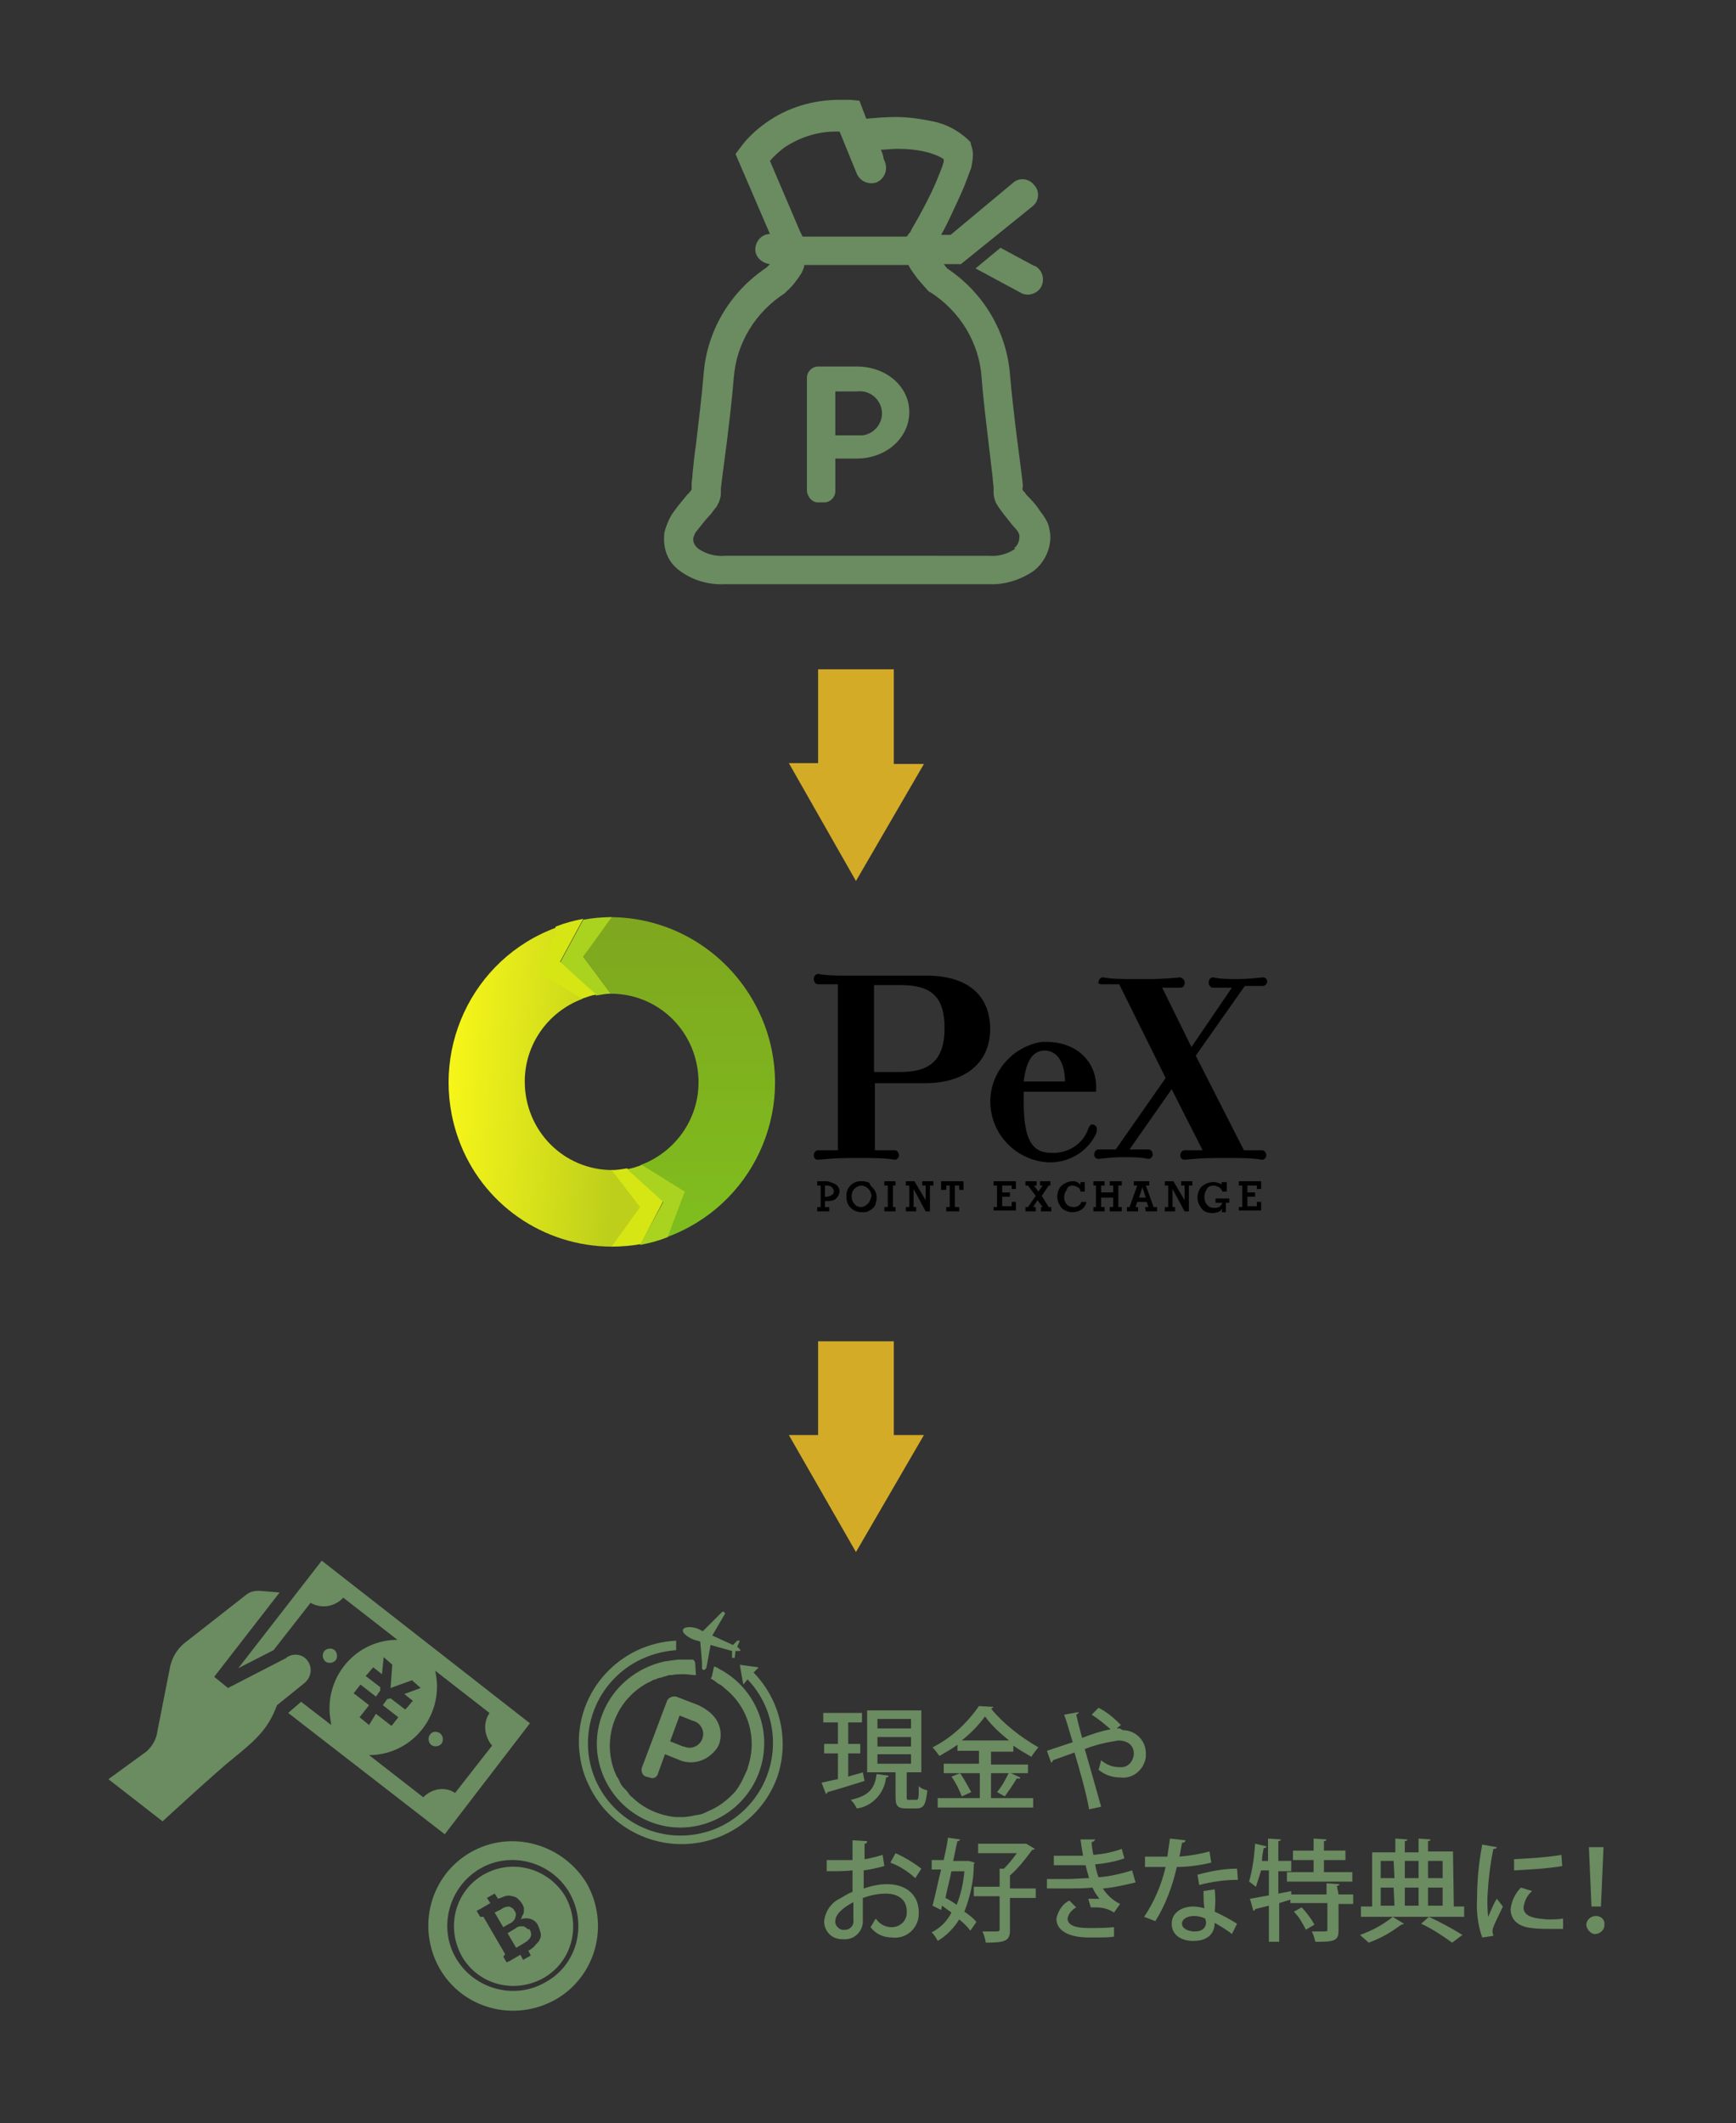 <?xml version="1.0" encoding="utf-8"?>
<!-- Generator: Adobe Illustrator 23.0.0, SVG Export Plug-In . SVG Version: 6.00 Build 0)  -->
<svg version="1.1" id="レイヤー_1" xmlns="http://www.w3.org/2000/svg" xmlns:xlink="http://www.w3.org/1999/xlink" x="0px"
	 y="0px" viewBox="0 0 201.8 246.8" style="enable-background:new 0 0 201.8 246.8;" xml:space="preserve">
<rect x="0" y="0" width="201.8" height="246.8" fill="#333333" stroke="none"/>
<style type="text/css">
	.st0{fill:none;}
	.st1{fill:#6B8B61;}
	.st2{fill:url(#SVGID_1_);}
	.st3{fill:#AAD320;}
	.st4{fill:#D5E614;}
	.st5{fill:url(#SVGID_2_);}
	.st6{fill:url(#SVGID_3_);}
	.st7{fill:#D4AB27;}
</style>
<title>アセット 1</title>
<g>
	<path class="st0" d="M100.3,50.6c1.4-0.2,2.4-1.5,2.2-2.9c-0.2-1.4-1.5-2.4-2.9-2.2h-2.5v5h2.5C99.9,50.6,100.1,50.6,100.3,50.6z"
		/>
	<rect x="102" y="201.8" class="st0" width="3.9" height="1.1"/>
	<rect x="102" y="203.9" class="st0" width="3.9" height="1.1"/>
	<rect x="102" y="199.8" class="st0" width="3.9" height="1.1"/>
	<path class="st0" d="M97.1,223.3c-0.1,0.6,0.4,1.1,0.9,1.2c0.6,0.1,1.1-0.4,1.2-0.9c0-0.1,0-0.2,0-0.2c0-0.3,0-1.3,0-2.1
		C98.8,221.3,97.1,222.2,97.1,223.3z"/>
	<path class="st0" d="M93.3,27.4h12.1c0.1-0.1,0.2-0.3,0.3-0.4l0.1-0.1l0.2-0.4l0.8-1.4c0.6-1.1,1.4-2.6,2-4
		c0.4-0.8,0.7-1.6,0.9-2.4v-0.3c-0.6-0.3-1.2-0.6-1.9-0.8c-1.1-0.3-2.3-0.4-3.5-0.4c-0.7,0-1.3,0.1-1.9,0.1l0.2,0.5
		c0.1,0.2,0.1,0.4,0.1,0.5l0.2,0.5c0.3,0.9-0.1,1.9-1,2.2c-0.9,0.4-1.9-0.1-2.3-0.9c0,0,0,0,0,0l-2-4.8c-2.3,0-4.5,0.7-6.4,1.9
		c-0.6,0.4-1.1,0.9-1.6,1.4l3.5,8.2C93.1,27,93.2,27.2,93.3,27.4z"/>
	<path class="st0" d="M109.9,220.6c0.4,0.3,0.9,0.5,1.3,0.8c0.5-1.3,0.8-2.6,0.9-4h-1.4C110.4,218.5,110.2,219.6,109.9,220.6z"/>
	<path class="st0" d="M114.5,199.4c-0.8,1.1-1.7,2-2.7,2.8h5.6C116.3,201.4,115.3,200.5,114.5,199.4z"/>
	<path class="st0" d="M104.7,114.5h-3.1v10.1h3.1c3.4,0,5.1-1.3,5.1-5S108.2,114.5,104.7,114.5z"/>
	<path class="st0" d="M79.4,203c0.8,0.4,1.7,0.1,2.2-0.7c0.4-0.8,0.1-1.7-0.7-2.2c-0.1-0.1-0.2-0.1-0.4-0.1l-1.5-0.6l-1.1,2.9
		L79.4,203z"/>
	<path class="st0" d="M96.7,138.9c0.3-0.3,0.3-0.7,0-0.9c-0.2-0.1-0.4-0.2-0.6-0.2h-0.2v1.3h0.2C96.3,139.1,96.6,139,96.7,138.9z"/>
	<path class="st0" d="M60.7,223.2c0.2-0.2,0.1-0.2,0.2-0.4c0.1-0.2,0.1-0.3,0.2-0.5c0-0.2,0-0.3,0-0.5c0-0.1-0.1-0.3-0.2-0.4
		c-0.1-0.2-0.3-0.4-0.5-0.6c-0.2-0.2-0.4-0.2-0.7-0.3c-0.3-0.1-0.6-0.1-0.8,0c-0.3,0.1-0.5,0.2-0.8,0.3l-0.4-0.6l-0.9,0.5l0.4,0.6
		l-1.2,0.7l-0.4,0.2l0.3,0.5c0.1,0.2,0.1,0.2,0.3,0.2l0,0h0.1c0.1,0,0,0,0.1,0l2.5,4.3c-0.1,0.1,0,0,0,0.1l-0.1,0.1l0,0
		c-0.1,0.1,0,0.2,0,0.3l0.3,0.5l0.4-0.2l1.2-0.7l0.3,0.6l0.9-0.5l-0.3-0.6h0.1c0.3-0.2,0.6-0.4,0.8-0.7c0.2-0.2,0.4-0.5,0.5-0.7
		c0.1-0.2,0.1-0.5,0.1-0.8c0-0.3-0.1-0.5-0.3-0.8C62.3,223.1,61.4,222.8,60.7,223.2z M58.5,224l-1-1.7l0.8-0.4
		c0.3-0.2,0.6-0.3,0.9-0.3c0.3,0.1,0.5,0.2,0.6,0.5c0.2,0.2,0.2,0.5,0.1,0.8c-0.2,0.3-0.4,0.5-0.7,0.7L58.5,224z M61.6,225.2
		c0,0.1-0.1,0.3-0.2,0.4c-0.1,0.1-0.3,0.3-0.5,0.4l-1,0.6l-1-1.7l1-0.6c0.2-0.1,0.3-0.2,0.5-0.2c0.1,0,0.3,0,0.4,0
		c0.1,0,0.2,0.1,0.3,0.2c0.1,0.1,0.2,0.2,0.3,0.3c0.1,0.1,0.1,0.2,0.2,0.4C61.6,225,61.6,225.1,61.6,225.2L61.6,225.2z"/>
	<path class="st0" d="M57.2,202.8c-1-1-1.1-2.6-0.3-3.8l-6.3-4.9c1,4.3-1.6,8.6-5.8,9.6c-0.6,0.1-1.2,0.2-1.8,0.2l6.3,4.9
		c1-1,2.5-1.3,3.8-0.6L57.2,202.8z M51.3,202.6c-0.4,0.3-0.9,0.2-1.2-0.1c-0.2-0.3-0.2-0.6-0.1-0.9c0.3-0.4,0.8-0.4,1.2-0.1
		C51.6,201.7,51.6,202.2,51.3,202.6C51.3,202.6,51.3,202.6,51.3,202.6z"/>
	<path class="st0" d="M119,125.7h4.8c0-1.5-0.5-3.6-2.2-3.6C120.2,122.2,119.3,123.2,119,125.7z"/>
	<path class="st0" d="M55.8,217.3c-3.7,2.1-4.9,6.8-2.8,10.4c2.1,3.7,6.8,4.9,10.4,2.8c3.7-2.1,4.9-6.8,2.8-10.4c0,0,0,0,0,0
		C64.1,216.5,59.5,215.2,55.8,217.3z M63.1,229.9c-3.3,1.9-7.5,0.8-9.5-2.5c-1.9-3.3-0.8-7.5,2.5-9.5c3.3-1.9,7.5-0.8,9.5,2.5
		c0,0,0,0,0,0C67.5,223.7,66.4,228,63.1,229.9L63.1,229.9z"/>
	<path class="st0" d="M81.2,63.7c0.9,0.6,2,0.9,3,0.8h30.6c1.1,0.1,2.1-0.2,3-0.8l-0.1-0.1c0.4-0.3,0.6-0.8,0.6-1.3v-0.2
		c-0.1-0.2-0.3-0.5-0.4-0.7c-0.4-0.5-0.9-1.1-1.4-1.7c-0.4-0.4-0.7-0.8-0.9-1.3c-0.2-0.4-0.3-0.8-0.3-1.3c0-0.2,0-0.3,0-0.5
		c-0.1-0.4-0.1-0.7-0.1-1.1l-0.4-3.4c-0.3-2.6-0.7-5.7-0.9-8.4c-0.3-4-2.5-7.6-5.9-9.8l-0.2-0.1l-0.2-0.3c-0.6-0.7-1.1-1.3-1.5-1.8
		c-0.3-0.3-0.5-0.7-0.7-1.1H93.4c-0.1,0.3-0.2,0.6-0.3,0.9c-0.4,0.9-1.1,1.6-1.8,2.3L91.2,34l-0.1,0.1c-3.4,2.1-5.6,5.8-5.9,9.8
		c-0.2,2.4-0.5,5-0.8,7.4s-0.6,4.5-0.7,5.5v0.5c0,0.3-0.1,0.7-0.2,1c-0.1,0.2-0.2,0.4-0.3,0.6c-0.2,0.4-0.5,0.7-0.8,1
		c-0.5,0.6-1,1.2-1.5,1.8c-0.2,0.2-0.3,0.5-0.4,0.7C80.6,62.9,80.8,63.4,81.2,63.7z M93.8,43.9c0-0.7,0.6-1.3,1.3-1.3h4.5
		c3.4,0,6.1,2.3,6.1,5.3s-2.8,5.4-6.1,5.4H97v3.8c0,0.7-0.6,1.3-1.3,1.3h-0.7c-0.7,0-1.3-0.6-1.3-1.3V43.9z"/>
	<path class="st0" d="M100.1,137.8c-0.3,0-0.6,0.1-0.8,0.4c-0.2,0.2-0.3,0.5-0.3,0.8c0,0.3,0.1,0.6,0.3,0.9c0.2,0.2,0.5,0.4,0.8,0.4
		c0.3,0,0.6-0.1,0.8-0.4c0.2-0.2,0.3-0.5,0.3-0.9c0.1-0.6-0.4-1.2-1-1.3C100.2,137.8,100.2,137.8,100.1,137.8L100.1,137.8z"/>
	<rect x="163.2" y="219.5" class="st0" width="1.6" height="2.1"/>
	<polygon class="st0" points="45.8,200.6 45.9,200.5 46.6,199.6 46.6,199.6 44.7,198.2 45.2,197.5 45.6,197.4 47.3,198.7 
		47.5,198.5 47.9,197.9 48.1,197.7 47.1,196.9 48.9,196.2 48.8,196.1 48,195.5 47.8,195.4 45.3,196.2 45.5,193.6 45.4,193.5 
		44.6,192.8 44.4,192.7 44.3,194.7 43.2,193.9 43.1,194.1 42.6,194.7 42.5,194.9 44.1,196.2 44.1,196.6 43.6,197.3 41.7,195.9 
		41.7,195.9 41.1,196.7 41,196.9 42.8,198.3 41.7,199.7 42.9,200.5 42.9,200.5 43.9,199.2 	"/>
	<rect x="160.5" y="219.5" class="st0" width="1.5" height="2.1"/>
	<rect x="160.5" y="216.4" class="st0" width="1.5" height="2"/>
	<rect x="166" y="216.4" class="st0" width="1.7" height="2"/>
	<rect x="163.2" y="216.4" class="st0" width="1.6" height="2"/>
	<rect x="166" y="219.5" class="st0" width="1.7" height="2.1"/>
	<polygon class="st0" points="132.4,139.2 133.2,139.2 132.8,138 	"/>
	<path class="st0" d="M137.4,223.6c0,0.6,0.6,0.9,1.5,0.9c0.9,0,1.3-0.3,1.3-1.1v-0.5c-0.4-0.2-0.8-0.2-1.3-0.3
		C138.2,222.6,137.4,222.9,137.4,223.6z"/>
	<path class="st1" d="M77.5,197.8l-2.9,7.7c-0.1,0.4,0.1,0.9,0.5,1l0.4,0.1c0.4,0.2,0.9,0,1-0.5c0,0,0,0,0,0l0.8-2.2l1.5,0.6
		c1.5,0.7,3.2,0.3,4.3-1c0.2-0.2,0.4-0.5,0.5-0.8c0.4-1.2,0.1-2.5-0.8-3.4c-0.5-0.5-1-0.8-1.6-1.1l-2.6-1
		C78.1,197.1,77.6,197.4,77.5,197.8C77.5,197.8,77.5,197.8,77.5,197.8z M80.5,200c0.9,0.2,1.4,1.1,1.2,1.9c-0.2,0.9-1.1,1.4-1.9,1.2
		c-0.1,0-0.2-0.1-0.4-0.1l-1.5-0.6l1.1-3L80.5,200z"/>
	<path class="st1" d="M79.1,66.4c1.5,1.1,3.4,1.6,5.2,1.5h30.6c1.9,0.1,3.7-0.5,5.2-1.5c1.2-0.9,2-2.4,2-4c0-0.4-0.1-0.8-0.2-1.3
		c-0.2-0.6-0.6-1.2-1-1.7c-0.5-0.8-1.1-1.4-1.6-1.9c-0.1-0.2-0.3-0.4-0.4-0.5c-0.1-0.2,0-0.3,0-0.6c-0.1-1.1-0.4-3.2-0.7-5.6
		s-0.6-5-0.8-7.3c-0.4-5-3.1-9.5-7.3-12.3l-0.4-0.5h2L120,24c0.8-0.6,0.9-1.8,0.2-2.5c-0.6-0.8-1.8-0.9-2.5-0.2l0,0l-7.2,6h-1.1
		c0.4-0.7,0.9-1.7,1.4-2.8c0.5-1.1,1.1-2.3,1.5-3.4c0.2-0.5,0.4-1.1,0.6-1.6c0.1-0.5,0.2-1,0.2-1.6c0-0.3-0.1-0.7-0.2-1l-0.1-0.4
		l-0.3-0.3c-1.1-1-2.5-1.8-4.1-2.1c-1.4-0.3-2.9-0.5-4.3-0.5c-1.1,0-2.3,0.1-3.4,0.2l-0.8-2.1l-1.1-0.1h-1.2c-3.1,0-6.1,0.9-8.6,2.7
		c-1.1,0.8-2.1,1.7-2.9,2.8l-0.6,0.8l4,9.3c-1,0-1.7,0.9-1.7,1.8c0,0,0,0,0,0l0,0c0,0.9,0.8,1.6,1.7,1.7c-0.1,0.1-0.3,0.3-0.4,0.4
		c-4.2,2.8-6.9,7.3-7.3,12.3c-0.2,2.5-0.6,5.7-0.9,8.3c-0.2,1.3-0.3,2.5-0.4,3.4c0,0.4-0.1,0.8-0.1,1.2c0,0.2,0,0.4,0,0.6
		c-0.2,0.3-0.4,0.5-0.6,0.7c-0.4,0.5-1,1.2-1.5,1.9c-0.3,0.4-0.5,0.8-0.7,1.3c-0.2,0.5-0.4,1-0.4,1.5C77.1,64.1,77.8,65.5,79.1,66.4
		z M91.1,17.2c1.9-1.3,4.2-2,6.5-1.9l2,4.9c0.4,0.9,1.4,1.3,2.3,1c0.9-0.4,1.3-1.4,1-2.3l-0.2-0.5c0-0.2-0.1-0.4-0.1-0.5l-0.2-0.5
		c0.6,0,1.3-0.1,1.9-0.1c1.2,0,2.3,0.1,3.5,0.4c0.7,0.2,1.3,0.4,1.9,0.8v0.3c-0.2,0.8-0.6,1.6-0.9,2.4c-0.6,1.4-1.4,2.9-2,4
		l-0.8,1.4l-0.2,0.4l-0.1,0.1c-0.1,0.1-0.2,0.3-0.3,0.4H93.3c-0.1-0.2-0.2-0.4-0.3-0.6l-3.5-8.2C90,18.1,90.6,17.6,91.1,17.2
		L91.1,17.2z M81,61.7c0.5-0.6,1-1.3,1.5-1.8c0.3-0.3,0.5-0.7,0.8-1c0.1-0.2,0.2-0.4,0.3-0.6c0.1-0.3,0.2-0.6,0.2-1v-0.5
		c0.1-1,0.4-3.1,0.7-5.5c0.3-2.4,0.6-5,0.8-7.4c0.3-4,2.5-7.6,5.9-9.8l0.1-0.1l0.1-0.1c0.7-0.6,1.3-1.4,1.8-2.2
		c0.1-0.3,0.3-0.6,0.3-0.9h12.1c0.2,0.4,0.4,0.7,0.7,1.1c0.4,0.6,0.9,1.1,1.5,1.8l0.2,0.2l0.2,0.1c3.4,2.2,5.6,5.8,5.9,9.8
		c0.2,2.7,0.6,5.8,0.9,8.4l0.4,3.4c0,0.4,0.1,0.8,0.1,1.1c0,0.2,0,0.3,0,0.5c0,0.4,0.1,0.9,0.3,1.3c0.3,0.5,0.6,0.9,0.9,1.3
		c0.5,0.6,1,1.3,1.4,1.7c0.2,0.2,0.3,0.4,0.4,0.7v0.2c0,0.5-0.2,1-0.6,1.3l0.1,0.1c-0.9,0.6-2,0.9-3,0.8H84.3
		c-1.1,0.1-2.2-0.2-3.1-0.8c-0.4-0.3-0.7-0.8-0.6-1.3C80.7,62.2,80.8,61.9,81,61.7z"/>
	<path class="st1" d="M120.3,30.9h-0.1l-3.9-2.1l-2.9,2.4l5.2,2.8c0.8,0.5,1.9,0.2,2.4-0.6c0,0,0,0,0,0
		C121.5,32.5,121.2,31.4,120.3,30.9C120.4,30.9,120.3,30.9,120.3,30.9z"/>
	<path class="st1" d="M95.1,58.4h0.7c0.7,0,1.3-0.6,1.3-1.3v-3.8h2.5c3.4,0,6.1-2.4,6.1-5.4s-2.7-5.3-6.1-5.3h-4.5
		c-0.7,0-1.3,0.6-1.3,1.3v13.2C93.9,57.8,94.4,58.4,95.1,58.4z M97.1,45.5h2.5c1.4-0.2,2.7,0.8,2.9,2.2c0.2,1.4-0.8,2.7-2.2,2.9
		c-0.2,0-0.5,0-0.7,0h-2.5V45.5z"/>
	
		<linearGradient id="SVGID_1_" gradientUnits="userSpaceOnUse" x1="-10.938" y1="205.08" x2="-10.938" y2="205.835" gradientTransform="matrix(29.75 0 0 -49.23 404.46 10240.322)">
		<stop  offset="1.000000e-02" style="stop-color:#7FBE1E"/>
		<stop  offset="1" style="stop-color:#7FA71F"/>
	</linearGradient>
	<path class="st2" d="M67.8,111.2l3.2,4.3l0,0c5.7,0,10.2,4.6,10.2,10.3c0,4.3-2.7,8.1-6.7,9.6l0,0l5,3.1l-2,5.3
		c9.9-3.6,15.1-14.6,11.4-24.6c-2.8-7.5-9.9-12.6-18-12.6l0,0L67.8,111.2z"/>
	<path class="st3" d="M69.3,115.7c0.6-0.1,1.2-0.2,1.7-0.2l0,0l-3.2-4.3l3.3-4.6l0,0c-1.1,0-2.2,0.1-3.3,0.3l-2.7,5L69.3,115.7z"/>
	<path class="st4" d="M67.6,116.1c0.6-0.2,1.1-0.4,1.7-0.5l0,0l-4.2-3.8l2.7-5l0,0c-1.1,0.2-2.2,0.5-3.2,0.9l-0.7,2l-1.3,3.4
		L67.6,116.1z"/>
	
		<linearGradient id="SVGID_2_" gradientUnits="userSpaceOnUse" x1="-11.139" y1="205.558" x2="-10.472" y2="205.483" gradientTransform="matrix(29.79 0 0 -49.19 383.96 10234.996)">
		<stop  offset="0" style="stop-color:#F7F619"/>
		<stop  offset="1" style="stop-color:#BDCF1B"/>
	</linearGradient>
	<path class="st5" d="M71.2,144.9L71.2,144.9l3.3-4.6l-3.3-4.3c-5.7,0-10.2-4.6-10.2-10.3c0-4.3,2.7-8.1,6.7-9.6l0,0l-5-3l1.3-3.4
		l0.7-1.9c-9.9,3.6-15,14.6-11.4,24.6C56,139.9,63.1,144.9,71.2,144.9z"/>
	<polygon class="st4" points="67.6,116.1 67.6,116.1 62.6,113.1 63.8,109.7 62.6,113.1 	"/>
	
		<linearGradient id="SVGID_3_" gradientUnits="userSpaceOnUse" x1="-11.114" y1="205.824" x2="-10.447" y2="205.748" gradientTransform="matrix(29.79 0 0 -49.19 383.96 10234.996)">
		<stop  offset="0" style="stop-color:#F7F619"/>
		<stop  offset="1" style="stop-color:#BDCF1B"/>
	</linearGradient>
	<polygon class="st6" points="67.6,116.1 67.6,116.1 62.6,113.1 63.8,109.7 62.6,113.1 	"/>
	<path class="st4" d="M77.1,139.6l-4.2-3.8c-0.6,0.1-1.2,0.2-1.8,0.2l3.3,4.3l-3.3,4.6c1.1,0,2.3-0.1,3.4-0.3l0,0l0,0L77.1,139.6z"
		/>
	<path class="st3" d="M74.6,135.4L74.6,135.4c-0.5,0.2-1.1,0.4-1.7,0.5l0,0l4.2,3.8l-2.7,5l0,0c1.1-0.2,2.2-0.5,3.2-0.9l0,0l2-5.3
		L74.6,135.4z"/>
	<path d="M121.1,121.1c-3.8,0.6-6.5,4.2-5.9,8c0.5,3.3,3.3,5.8,6.6,6c2.4,0.1,4.6-1.2,5.6-3.3c0.1-0.2,0.1-0.4,0.1-0.6l0,0
		c0-0.3-0.3-0.5-0.5-0.5c0,0,0,0,0,0c-0.3,0-0.4,0.3-0.5,0.5c-0.6,1.8-2.4,2.9-4.3,2.8c-2.2,0-3.2-1.5-3.2-5.9c0-0.4,0-0.8,0-1.2
		h8.4c0.3-3.2-2-5.8-5.8-5.8L121.1,121.1z M123.8,125.7H119c0.3-2.5,1.1-3.6,2.5-3.6C123.3,122.2,123.8,124.2,123.8,125.7z"/>
	<path d="M128,114.4h2.1l5.4,10.9l-5.8,8.3h-2c-0.3,0-0.5,0.3-0.5,0.6c0,0.3,0.2,0.5,0.5,0.5l0,0c0.9-0.1,1.9-0.2,2.8-0.2h0.2
		c0.9,0,1.9,0,2.8,0.2c0.3,0,0.5-0.3,0.5-0.5c0,0,0,0,0,0c0-0.3-0.2-0.6-0.5-0.6c0,0,0,0,0,0h-2.2l4.9-7l3.6,7.1h-2.1
		c-0.3,0-0.5,0.3-0.5,0.6l0,0c0,0.3,0.2,0.5,0.5,0.5h0c1.1-0.1,2.2-0.2,3.4-0.2h2.2c1.1,0,2.3,0,3.4,0.2l0,0c0.3,0,0.5-0.3,0.5-0.5
		c0,0,0,0,0,0c0-0.3-0.2-0.6-0.5-0.6h-2.1l-5.6-11l5.7-8.1h2.1c0.3,0,0.5-0.3,0.5-0.5c0,0,0,0,0,0l0,0c0-0.3-0.2-0.5-0.5-0.5
		c-0.9,0.1-1.9,0.2-2.8,0.2h-0.2c-0.9,0-1.9,0-2.8-0.2l0,0c-0.3,0-0.5,0.3-0.5,0.6c0,0,0,0,0,0l0,0c0,0.3,0.2,0.6,0.5,0.6h2.2
		l-4.7,6.9l-3.4-6.9h2.1c0.3,0,0.5-0.2,0.5-0.5c0.1-0.3-0.2-0.6-0.5-0.7c0,0,0,0,0,0c-1.1,0.1-2.2,0.2-3.3,0.2h-2.3
		c-1.1,0-2.3,0-3.4-0.2l0,0c-0.3,0-0.5,0.3-0.5,0.6c0,0,0,0,0,0l0,0C127.5,114.1,127.7,114.4,128,114.4z"/>
	<path d="M115.1,119.6c0-3.8-2.5-6.2-7.4-6.2h-9.3c-1.1,0-2.2,0-3.3-0.2l0,0c-0.3,0-0.5,0.3-0.5,0.6c0,0,0,0,0,0l0,0
		c0,0.3,0.2,0.6,0.5,0.6h2.3v19.3h-2.3c-0.3,0-0.5,0.3-0.5,0.6l0,0c0,0.3,0.2,0.5,0.5,0.5c0,0,0,0,0,0c1.1-0.1,2.2-0.2,3.4-0.2h2.1
		c1.1,0,2.3,0,3.4,0.2l0,0c0.3,0,0.5-0.3,0.5-0.5c0,0,0,0,0,0c0-0.3-0.2-0.6-0.5-0.6h-2.3v-7.8h6.1
		C112.5,125.8,115.1,123.3,115.1,119.6z M104.7,124.6h-3.1v-10.1h3.1c3.5,0,5.1,1.3,5.1,5S108.1,124.6,104.7,124.6L104.7,124.6z"/>
	<path d="M96.1,139.6c0.4,0,0.8,0,1.1-0.3l0.1-0.1c0.4-0.5,0.4-1.1-0.1-1.5c0,0,0,0,0,0c-0.3-0.2-0.7-0.3-1-0.4H95v0.5h0.4v2.5H95
		v0.5h1.4v-0.5h-0.5v-0.7H96.1z M95.9,137.8h0.2c0.2,0,0.4,0,0.6,0.2c0.3,0.3,0.3,0.7,0,0.9c-0.2,0.1-0.4,0.2-0.6,0.2h-0.2V137.8z"
		/>
	<path d="M100.8,137.4c-0.2-0.1-0.4-0.1-0.7-0.1H100c-0.9,0-1.7,0.8-1.6,1.8l0,0v0.1c0,1,0.8,1.7,1.8,1.7c0,0,0,0,0,0
		c0.3,0,0.5,0,0.7-0.1c0.2-0.1,0.4-0.2,0.6-0.4c0.2-0.2,0.3-0.4,0.3-0.6c0.1-0.2,0.1-0.4,0.1-0.7c0-0.3-0.1-0.5-0.2-0.7
		c-0.1-0.2-0.3-0.4-0.5-0.6C101.1,137.5,101,137.4,100.8,137.4z M100.9,139.9c-0.2,0.2-0.5,0.4-0.8,0.4c-0.3,0-0.6-0.1-0.8-0.4
		c-0.2-0.2-0.3-0.5-0.3-0.9c0-0.3,0.1-0.6,0.3-0.8c0.2-0.2,0.5-0.4,0.8-0.4c0.6,0,1.1,0.5,1.2,1.1c0,0,0,0.1,0,0.1
		C101.2,139.4,101.1,139.7,100.9,139.9L100.9,139.9z"/>
	<polygon points="104.1,137.8 104.1,137.3 102.8,137.3 102.8,137.8 103.2,137.8 103.2,140.3 102.8,140.3 102.8,140.8 104.1,140.8 
		104.1,140.3 103.8,140.3 103.8,137.8 	"/>
	<polygon points="108.5,137.3 107.2,137.3 107.2,137.8 107.6,137.8 107.6,139.5 106.3,137.3 105.3,137.3 105.3,137.8 105.7,137.8 
		105.7,140.3 105.3,140.3 105.3,140.8 106.5,140.8 106.5,140.3 106.2,140.3 106.2,140.2 106.2,138.2 107.6,140.8 108.1,140.8 
		108.1,137.8 108.5,137.8 	"/>
	<polygon points="112,138.3 112,137.3 109.4,137.3 109.4,138.3 110,138.3 110,137.8 110.4,137.8 110.4,140.3 110,140.3 110,140.8 
		111.5,140.8 111.5,140.3 111,140.3 111,137.8 111.5,137.8 111.5,138.3 	"/>
	<polygon points="115.5,140.3 115.5,140.7 118.1,140.7 118.1,139.7 117.6,139.7 117.6,140.2 116.5,140.2 116.5,139.1 117.4,139.1 
		117.4,138.6 116.5,138.6 116.5,137.8 117.6,137.8 117.6,138.2 118.1,138.2 118.1,137.3 115.5,137.3 115.5,137.8 115.9,137.8 
		115.9,140.3 	"/>
	<polygon points="121,140.8 122.2,140.8 122.2,140.3 121.9,140.3 121.1,139 121.9,137.8 122.1,137.8 122.1,137.3 120.9,137.3 
		120.9,137.8 121.2,137.8 120.7,138.5 120.2,137.8 120.5,137.8 120.5,137.3 119.2,137.3 119.2,137.8 119.5,137.8 120.4,139 
		119.5,140.3 119.2,140.3 119.2,140.8 120.4,140.8 120.4,140.3 120.1,140.3 120.6,139.5 121.2,140.3 121,140.3 	"/>
	<path d="M124.7,137.8c0.2,0,0.4,0.1,0.6,0.2c0.2,0.1,0.3,0.3,0.3,0.5l0,0h0.5v-1.1h-0.5v0.3c-0.1-0.1-0.2-0.2-0.4-0.3
		c-0.2-0.1-0.3-0.1-0.5-0.1c-0.5,0-0.9,0.2-1.3,0.5c-0.3,0.3-0.5,0.8-0.5,1.3c0,0.5,0.2,0.9,0.5,1.3c0.3,0.3,0.8,0.5,1.3,0.5
		c0.3,0,0.7-0.1,1-0.3c0.3-0.2,0.5-0.5,0.6-0.9h-0.6c-0.1,0.4-0.5,0.6-0.9,0.6c-0.3,0-0.6-0.1-0.8-0.3c-0.4-0.5-0.4-1.2,0-1.7
		C124.1,137.9,124.4,137.8,124.7,137.8z"/>
	<polygon points="130.4,137.8 130.4,137.3 129,137.3 129,137.8 129.4,137.8 129.4,138.6 128,138.6 128,137.8 128.4,137.8 
		128.4,137.3 127.1,137.3 127.1,137.8 127.4,137.8 127.4,140.3 127.1,140.3 127.1,140.8 128.4,140.8 128.4,140.3 128,140.3 
		128,139.2 129.4,139.2 129.4,140.3 129,140.3 129,140.8 130.4,140.8 130.4,140.3 130,140.3 130,137.8 	"/>
	<path d="M133.2,140.8h1.3v-0.5h-0.4l-0.9-2.5h0.4v-0.5h-1.8v0.5h0.4l-0.9,2.5h-0.3v0.5h1.3v-0.5H132l0.2-0.6h1.1l0.2,0.6h-0.4
		L133.2,140.8z M132.4,139.2l0.4-1.2l0.4,1.2H132.4z"/>
	<polygon points="137.7,140.8 138.2,140.8 138.2,137.8 138.6,137.8 138.6,137.3 137.3,137.3 137.3,137.8 137.7,137.8 137.7,139.5 
		136.4,137.3 135.4,137.3 135.4,137.8 135.8,137.8 135.8,140.3 135.4,140.3 135.4,140.8 136.6,140.8 136.6,140.3 136.3,140.3 
		136.3,138.2 	"/>
	<path d="M141.1,137.8c0.2,0,0.4,0.1,0.6,0.2c0.2,0.1,0.3,0.3,0.4,0.5h0.5v-1.1H142v0.3c-0.1-0.1-0.3-0.2-0.4-0.2
		c-0.2-0.1-0.4-0.1-0.6-0.1c-0.5,0-0.9,0.2-1.3,0.5c-0.3,0.3-0.5,0.8-0.5,1.3c0,0.5,0.2,0.9,0.5,1.3c0.3,0.4,0.8,0.5,1.3,0.5
		c0.2,0,0.4-0.1,0.6-0.1c0.2-0.1,0.3-0.2,0.5-0.4l-0.1,0.4h0.5v-1.1h0.4v-0.5h-1.6v0.5h0.8c-0.1,0.2-0.2,0.4-0.4,0.5
		c-0.2,0.1-0.4,0.1-0.6,0.1c-0.3,0-0.6-0.1-0.8-0.4c-0.2-0.2-0.3-0.5-0.3-0.9c0-0.3,0.1-0.6,0.3-0.9
		C140.4,137.9,140.8,137.8,141.1,137.8z"/>
	<polygon points="144,140.3 144,140.7 146.6,140.7 146.6,139.7 146.1,139.7 146.1,140.2 145,140.2 145,139.1 145.9,139.1 
		145.9,138.6 145,138.6 145,137.8 146.1,137.8 146.1,138.2 146.6,138.2 146.6,137.3 144,137.3 144,137.8 144.4,137.8 144.4,140.3 	
		"/>
	<polygon class="st7" points="95.1,77.8 95.1,88.7 91.7,88.7 99.5,102.4 107.4,88.8 103.9,88.8 103.9,77.8 	"/>
	<polygon class="st7" points="107.4,166.8 103.9,166.8 103.9,155.9 95.1,155.9 95.1,166.8 91.7,166.8 99.5,180.4 	"/>
	<path class="st1" d="M39,193c0.3-0.4,0.2-0.9-0.1-1.2c-0.4-0.3-0.9-0.2-1.2,0.1c-0.3,0.4-0.2,0.9,0.1,1.2c0,0,0,0,0,0
		C38.2,193.4,38.7,193.3,39,193z"/>
	<path class="st1" d="M50,201.6c-0.3,0.4-0.2,0.9,0.1,1.2c0.4,0.3,0.9,0.2,1.2-0.1c0.3-0.4,0.2-0.9-0.1-1.2c0,0,0,0,0,0
		C50.8,201.2,50.3,201.2,50,201.6z"/>
	<path class="st1" d="M35.8,193.1c-0.5-0.8-1.6-1-2.4-0.5c0,0-0.1,0-0.1,0.1l-6.8,3.5l-1.6-1.3l7.6-9.8l-2.4-0.2
		c-0.5,0-1,0.1-1.4,0.4l-6.9,5.4c-1,0.7-1.7,1.7-2,2.9l-1.5,7.6c-0.1,0.9-0.6,1.8-1.3,2.4l-4.4,3.2l6.3,4.9c0,0,6.4-5.9,8.3-7.4
		c2.6-2.1,4-3.4,5-6.1l3.1-2.5C36.1,195.1,36.4,194,35.8,193.1C35.9,193.1,35.9,193.1,35.8,193.1z"/>
	<path class="st1" d="M61.6,200.3l-24.2-18.9l-9.7,12.5l4.1-2.1l0,0l4.3-5.5c1.2,0.7,2.8,0.5,3.8-0.6l6.3,4.9c-4.4,0-7.9,3.6-7.9,8
		c0,0.6,0.1,1.2,0.2,1.9l-3.5-2.7l-1.5,1.3l18.2,14.1L61.6,200.3z M42.9,200.5l-1.1-0.9l1.1-1.4l-1.8-1.4l0.1-0.1l0.7-0.9l0,0
		l1.8,1.4l0.5-0.7v-0.4l-1.7-1.3l0.2-0.2l0.5-0.6l0.2-0.2l1,0.8l0.2-2l0.1,0.1l0.8,0.7l0.1,0.1l-0.2,2.7l2.5-0.9l0.1,0.1l0.8,0.7
		l0.1,0.1l-1.9,0.7l1,0.8l-0.2,0.2l-0.5,0.6l-0.2,0.2l-1.7-1.3l-0.4,0.1l-0.5,0.7l1.8,1.4l0,0l-0.7,0.9l-0.1,0.1l-1.8-1.4
		L42.9,200.5L42.9,200.5z M49.2,208.9l-6.3-4.9c4.4,0,7.9-3.6,7.9-8c0-0.6-0.1-1.2-0.2-1.8l6.3,4.9c-0.8,1.2-0.6,2.7,0.3,3.8
		l-4.3,5.5C51.7,207.6,50.2,207.9,49.2,208.9L49.2,208.9z"/>
	<path class="st1" d="M106.5,209.2h-0.8c-0.3,0-0.3,0-0.3-0.4V206h1.7v-7.2h-6.3v7.2h3.3v2.8c0,1.1,0.2,1.4,1.3,1.4h1.1
		c0.9,0,1.1-0.4,1.3-2.1c-0.4-0.1-0.7-0.2-1-0.5C106.8,209,106.8,209.2,106.5,209.2z M102,199.8h3.9v1.1H102V199.8z M102,201.9h3.9
		v1.1H102V201.9z M102,205v-1.1h3.9v1.1H102z"/>
	<path class="st1" d="M103,206.6c0.2,0,0.3-0.1,0.3-0.2l-1.4-0.2c-0.2,1.5-0.7,2.5-3,3c0.3,0.3,0.5,0.6,0.7,1
		C101.3,210,102.8,208.5,103,206.6z"/>
	<path class="st1" d="M95.5,207.2l0.5,1.3c0.1,0,0.2-0.1,0.2-0.2c1.1-0.3,2.7-0.8,4.3-1.3l-0.2-1c-0.6,0.2-1.1,0.3-1.7,0.5v-2.7h1.4
		v-1.1h-1.4v-2.5h1.6v-1.1h-4.5v1.1h1.7v2.5h-1.6v1.1h1.6v3C96.7,206.9,96.1,207.1,95.5,207.2z"/>
	<path class="st1" d="M118.6,206.6l-1.3-0.6c-0.4,0.8-0.8,1.6-1.4,2.3l0.9,0.5c0.5-0.7,1-1.4,1.4-2.1
		C118.5,206.8,118.6,206.7,118.6,206.6z"/>
	<path class="st1" d="M115.2,198.6c0.1,0,0.2-0.1,0.3-0.2l-1.7-0.1c-1.4,2-3.2,3.7-5.4,4.8c0.3,0.3,0.5,0.6,0.8,1
		c0.7-0.4,1.4-0.8,2.1-1.3v0.7h2.5v1.5h-4.1v1.1h4.2v2.9H109v1.1h11.1v-1.1h-4.9v-2.9h4.3v-1h-4.3v-1.5h2.6v-0.7
		c0.7,0.5,1.4,0.9,2.1,1.3c0.2-0.4,0.5-0.7,0.8-1.1C118.5,201.8,116.7,200.4,115.2,198.6z M111.8,202.3c1-0.8,2-1.8,2.7-2.8
		c0.8,1.1,1.8,2,2.8,2.8H111.8z"/>
	<path class="st1" d="M111.6,206.1l-1,0.4c0.5,0.7,0.9,1.5,1.2,2.3l1.1-0.5C112.5,207.6,112.1,206.8,111.6,206.1z"/>
	<path class="st1" d="M130.1,200.9h-0.3l0.5-0.4c-0.8-0.8-1.6-1.5-2.6-2l-0.8,0.8c0.8,0.5,1.5,1.1,2.2,1.7c-1.1,0.2-2.3,0.6-3.3,1
		c-0.3-1-0.5-1.9-0.7-2.7c0.2-0.1,0.3-0.2,0.3-0.3l-1.7,0.3c0.3,0.8,0.6,1.9,1,3.2l-3,1l0.5,1.4c0.1-0.1,0.2-0.2,0.2-0.3l2.5-0.9
		c0.6,2,1.4,4.8,1.7,6.6l1.4-0.3c-0.5-1.8-1.3-4.6-1.9-6.7c1.2-0.5,2.6-0.8,3.9-1c1.1,0,1.8,0.6,1.8,1.5c0,0.8-0.6,1.6-1.4,1.6
		c-0.1,0-0.2,0-0.3,0c-0.8,0-1.5-0.3-2.1-0.8c-0.1,0.4-0.2,0.8-0.3,1.1c0.7,0.6,1.6,0.9,2.5,0.9c1.5,0.2,2.8-0.9,3-2.4
		c0-0.1,0-0.3,0-0.4c0-1.5-1.2-2.7-2.7-2.7C130.2,200.9,130.2,200.9,130.1,200.9z"/>
	<path class="st1" d="M103.1,219c-0.9,0-1.8,0.2-2.7,0.5c0-0.6,0-1.4,0-2.1c0.8-0.1,1.6-0.3,2.4-0.5l-0.2-1.3
		c-0.7,0.2-1.4,0.4-2.1,0.5c0-0.6,0-1.3,0-1.8c0.2,0,0.3-0.1,0.3-0.3l-1.7-0.1v2.3c-0.9,0-1.9,0-3,0v1.3c1.1,0,2.1,0,3-0.1v2.5
		c-0.6,0.2-1.1,0.6-1.7,0.9c-0.9,0.5-1.5,1.5-1.6,2.5c0,1.2,0.9,2.1,2.1,2.1c0.1,0,0.1,0,0.2,0c1.1,0.1,2.1-0.8,2.2-1.9
		c0-0.1,0-0.2,0-0.2c0-0.3,0-1.7,0-2.7c0.9-0.3,1.7-0.5,2.7-0.5c1.5,0,2.4,0.8,2.4,2c0.1,1-0.6,1.8-1.6,1.9c-0.1,0-0.2,0-0.2,0
		c-0.7,0-1.4-0.4-1.8-1c-0.2,0.3-0.4,0.7-0.6,1c0.6,0.8,1.5,1.2,2.5,1.2c1.6,0.2,3-1,3.1-2.6c0-0.2,0-0.4,0-0.5
		C106.7,220.1,105.2,219,103.1,219z M98.2,224.3c-0.5,0.1-1-0.3-1.1-0.8c0-0.1,0-0.1,0-0.2c0-1.1,1.7-2,2.1-2.2c0,0.9,0,1.8,0,2.1
		c0.1,0.5-0.3,1-0.8,1.1C98.3,224.3,98.2,224.3,98.2,224.3z"/>
	<path class="st1" d="M103.5,216.5c1.1,0.4,2,1,2.9,1.8l0.7-1.1c-0.9-0.7-1.9-1.3-3-1.8L103.5,216.5z"/>
	<path class="st1" d="M112.1,222.2c0.7-1.8,1.1-3.6,1.1-5.5c0-0.1,0.1-0.1,0.1-0.2l-0.7-0.2h-0.2h-1.6c0.2-0.8,0.3-1.6,0.5-2.3
		c0.2,0,0.3-0.1,0.3-0.2l-1.4-0.2c-0.1,0.8-0.3,1.7-0.5,2.6h-1.4v1.1h1.1c-0.4,1.6-0.7,3.1-1,4.2l1,0.5l0.1-0.5
		c0.4,0.3,0.7,0.5,1.1,0.8c-0.5,1-1.3,1.8-2.3,2.3c0.3,0.3,0.5,0.6,0.7,1c1-0.6,1.9-1.5,2.5-2.5c0.5,0.4,0.9,0.8,1.3,1.3l0.7-1
		C113.2,223,112.7,222.6,112.1,222.2z M111.2,221.4c-0.4-0.3-0.9-0.6-1.3-0.8c0.2-1,0.5-2.1,0.7-3.1h1.5
		C112,218.8,111.7,220.2,111.2,221.4z"/>
	<path class="st1" d="M117.4,218c1-0.9,1.8-1.9,2.6-3c0.1,0,0.2,0,0.3-0.1l-1-0.6h-0.2h-5.4v1.1h4.5c-0.5,0.7-1,1.3-1.5,1.8h-0.5
		v2.1h-3v1.1h3v3.8c0,0.3-0.1,0.3-0.6,0.3h-1.4c0.2,0.4,0.3,0.8,0.4,1.3c2.2,0,2.8-0.2,2.8-1.4v-3.8h3v-1.1h-3V218z"/>
	<path class="st1" d="M131.6,217.4c-1.3,0.4-2.6,0.7-3.9,0.8c-0.2-0.5-0.3-1-0.4-1.5c1.1-0.1,2.3-0.3,3.4-0.7l-0.3-1.1
		c-1.1,0.4-2.2,0.6-3.3,0.7c-0.1-0.5-0.2-1-0.2-1.5c0.2,0,0.4-0.2,0.4-0.3h-1.7c0.1,0.7,0.2,1.4,0.3,1.9c-0.5,0-1.3,0-1.8,0h-1.6
		v1.1h1.2c1.3,0,2.1,0,2.5,0c0.1,0.5,0.3,1.1,0.4,1.5c-0.8,0-1.7,0.1-2.4,0.1s-1.7,0-2.5,0v1.1c0.8,0,1.8,0,2.5,0s1.8,0,2.8-0.1
		c0.2,0.5,0.5,0.9,0.8,1.3c-0.3,0-0.6,0-0.8,0h-0.5l0.3,1c0.2,0,0.4,0,0.6,0c0.8,0,1.5,0.2,2.1,0.6l0.7-1c-0.8-0.4-1.5-1-2-1.8
		c1.3-0.1,2.5-0.4,3.8-0.7L131.6,217.4z"/>
	<path class="st1" d="M124.1,223c0.1-0.6,0.5-1,1-1.3l-0.8-0.8c-0.8,0.4-1.3,1.2-1.5,2.1c0,1.5,1.6,2.2,3.8,2.2h0.5
		c1.1,0,1.8,0,2.4-0.1V224c-0.9,0.1-2.1,0.1-3,0.1C125.1,224.1,124.1,223.8,124.1,223z"/>
	<path class="st1" d="M140.8,216.5l-0.2-1.3c-1.1,0.3-2.3,0.5-3.5,0.6c0.1-0.4,0.2-1.1,0.3-1.6c0.2,0,0.4-0.1,0.4-0.3l-1.8-0.2
		c-0.1,0.7-0.2,1.4-0.3,2.1h-2.6v1.2h2.4c-0.5,2.1-1.3,4-2.5,5.8l1.3,0.5c1.2-1.9,2-4.1,2.5-6.3C138.2,217,139.5,216.8,140.8,216.5z
		"/>
	<path class="st1" d="M141.2,219.6l-1.3,0.2c0,0.5,0,1.3,0.1,2c-0.4-0.1-0.8-0.2-1.3-0.2c-1.3,0-2.5,0.7-2.5,2c0,1.3,1.1,2,2.5,2
		c2.2,0,2.5-1.4,2.5-2.1c0.7,0.4,1.4,0.8,2,1.3l0.6-1.2c-0.8-0.5-1.7-1-2.6-1.4C141.3,221.2,141.3,220.5,141.2,219.6z M140.2,223.4
		c0,0.8-0.6,1.1-1.3,1.1c-0.7,0-1.5-0.3-1.5-0.9c0-0.6,0.7-0.9,1.4-0.9c0.4,0,0.9,0.1,1.3,0.3L140.2,223.4z"/>
	<path class="st1" d="M139.4,219.1c1.5-0.4,3-0.6,4.5-0.6l-0.1-1.3c-1.6,0-3.1,0.3-4.6,0.7L139.4,219.1z"/>
	<path class="st1" d="M155.4,219.2c0.2,0,0.3-0.1,0.3-0.2l-1.5-0.1v1.3h-4.1v-0.4l-1.5,0.3v-2.6h1.5v-1.2h-1.5V214
		c0.2,0,0.3-0.1,0.3-0.2l-1.5-0.1v2.6h-0.7c0-0.5,0.1-1,0.2-1.5c0.2,0,0.3,0,0.3-0.2l-1.3-0.3c-0.1,1.5-0.3,3-0.7,4.4
		c0.3,0.2,0.5,0.4,0.8,0.6c0.2-0.6,0.4-1.3,0.6-1.9h0.9v2.9l-2.2,0.4l0.4,1.4c0.1,0,0.2-0.1,0.2-0.2l1.6-0.4v4.2h1.2v-4.5l1.3-0.4
		v0.4h4.3v3.1c0,0.2,0,0.2-0.7,0.2h-1.1c0.2,0.4,0.3,0.8,0.4,1.2c2.2,0,2.7-0.1,2.7-1.3v-3.1h1.7v-1.1h-1.7L155.4,219.2z"/>
	<path class="st1" d="M151.3,221.7l-0.9,0.5c0.6,0.6,1,1.3,1.4,2.1l1-0.6C152.4,223,151.9,222.3,151.3,221.7z"/>
	<path class="st1" d="M153.9,216.2h2.5v-1.1h-2.5V214c0.2,0,0.3-0.1,0.3-0.2l-1.5-0.1v1.4h-2.4v1.1h2.4v1.4h-3.1v1.1h7.6v-1.1h-3.3
		V216.2z"/>
	<path class="st1" d="M168.9,215.2H166V214c0.2,0,0.3-0.1,0.3-0.2l-1.4-0.1v1.6h-1.6V214c0.2,0,0.3-0.1,0.3-0.2l-1.4-0.1v1.6h-2.7
		v6.3h-1.3v1.2h12v-1.2h-1.2L168.9,215.2z M162.1,221.5h-1.6v-2.1h1.5L162.1,221.5z M162.1,218.3h-1.6v-2h1.5L162.1,218.3z
		 M164.9,221.5h-1.6v-2.1h1.6V221.5z M164.9,218.3h-1.6v-2h1.6V218.3z M167.7,221.5H166v-2.1h1.7V221.5z M167.7,218.3H166v-2h1.7
		V218.3z"/>
	<path class="st1" d="M158.1,224.9c0.3,0.3,0.7,0.6,1,0.9c1.4-0.5,2.6-1.2,3.8-2.1c0.1,0,0.2,0,0.3-0.1l-1.3-0.8
		C160.8,223.7,159.5,224.4,158.1,224.9z"/>
	<path class="st1" d="M165.2,223.6c1.3,0.6,2.5,1.4,3.6,2.2l1.2-0.9c-1.3-0.8-2.6-1.5-3.9-2.1L165.2,223.6z"/>
	<path class="st1" d="M173,222.8c-0.1-0.7-0.1-1.4-0.1-2.2c0.1-1.9,0.3-3.8,0.7-5.7c0.3,0,0.4-0.1,0.4-0.2l-1.7-0.3
		c-0.4,2.1-0.6,4.2-0.6,6.3c-0.1,1.5,0.1,3.1,0.6,4.5l1.3-0.2c0-0.1-0.1-0.3-0.1-0.4c0-0.2,0-0.4,0.1-0.6c0.2-0.6,0.6-1.3,1.1-2.4
		l-0.7-0.9C173.7,221.1,173.2,222.3,173,222.8z"/>
	<path class="st1" d="M177.1,221.7c0.1-0.7,0.4-1.4,1-1.9l-1.3-0.4c-0.7,0.7-1.1,1.6-1.2,2.5c0,1.1,0.7,2,2.4,2.2
		c0.8,0.1,1.6,0.1,2.3,0.1c0.5,0,0.9,0,1.4,0V223c-0.6,0.1-1.2,0.1-1.8,0.1C178.7,223,177.1,222.9,177.1,221.7z"/>
	<path class="st1" d="M181.6,216.9l-0.1-1.3c-1.8,0.3-3.7,0.4-5.5,0.5v1.3C177.9,217.3,179.8,217.2,181.6,216.9z"/>
	<path class="st1" d="M185.5,222.7c-0.6,0-1.1,0.5-1.1,1s0.5,1.1,1,1.1c0.6,0,1.1-0.5,1.1-1c0,0,0,0,0,0
		C186.6,223.1,186.1,222.7,185.5,222.7z"/>
	<polygon class="st1" points="186.1,221.6 186.4,214.7 184.7,214.7 185,221.6 	"/>
	<path class="st1" d="M80.6,192.9c-0.2,0-0.3,0-0.5,0h-0.6h-0.7L78,193l-0.6,0.1h-0.1c-3.3,0.7-6.1,3-7.3,6.2
		c-1.9,5,0.7,10.6,5.7,12.5c5,1.9,10.6-0.7,12.5-5.7l0,0c1.7-4.5-0.1-9.5-4.2-11.9l-0.2-0.1l-0.5-0.3l-0.3-0.1l0,0l-0.2,0.9
		c0,0.2-0.1,0.4-0.2,0.5l0.2,0.1l0.3,0.2l0.4,0.3l0.2,0.1c0.2,0.1,0.4,0.3,0.5,0.4l0,0c2.8,2.2,3.9,5.9,2.7,9.3l0,0c0,0,0,0.1,0,0.1
		c-0.2,0.4-0.4,0.9-0.6,1.3c-0.2,0.4-0.5,0.9-0.8,1.3c-0.8,0.9-1.8,1.7-2.9,2.2c-0.3,0.1-0.6,0.3-0.9,0.4l-0.3,0.1l-0.6,0.1
		l-0.5,0.1l-0.7,0.1c-0.3,0-0.6,0-0.9,0h-0.2c-1.9-0.2-3.7-1-5-2.3c-0.2-0.1-0.3-0.3-0.4-0.4c-0.1-0.2-0.4-0.5-0.6-0.7
		c-0.2-0.2-0.4-0.5-0.5-0.8c-0.1-0.2-0.2-0.4-0.3-0.5c-0.1-0.2-0.2-0.5-0.3-0.7c-1.5-4.1,0.4-8.6,4.3-10.4c0.2-0.1,0.3-0.2,0.5-0.2
		c0.2-0.1,0.4-0.2,0.6-0.2c0.3-0.1,0.7-0.2,1-0.3h0.3c0.4-0.1,0.8-0.1,1.3-0.1h0.1c0.5,0,0.9,0.1,1.4,0.1l0,0l-0.1-1.5L80.6,192.9z"
		/>
	<path class="st1" d="M87.6,194.4l0.6-0.6l-2.2-0.3l0.4,2.3l0.5-0.6c4.1,4.3,3.9,11.1-0.4,15.2c-4.3,4.1-11.1,3.9-15.2-0.4
		c-4.1-4.3-3.9-11.1,0.4-15.2c1.9-1.8,4.3-2.8,6.9-3v-1.1c-6.5,0.3-11.6,5.8-11.3,12.3c0.1,1.5,0.4,3,1.1,4.4
		c2.7,5.9,9.7,8.6,15.7,5.9c2.9-1.3,5.1-3.7,6.2-6.6C91.8,202.5,90.8,197.7,87.6,194.4L87.6,194.4z"/>
	<path class="st1" d="M54.7,215.3c-4.7,2.7-6.3,8.7-3.6,13.5c2.7,4.7,8.7,6.3,13.5,3.6c4.7-2.7,6.3-8.7,3.6-13.5
		C65.4,214.3,59.4,212.6,54.7,215.3z M63.4,230.4c-3.6,2.1-8.3,0.8-10.4-2.8c-2.1-3.6-0.8-8.3,2.8-10.4c3.6-2.1,8.3-0.8,10.4,2.8
		c0,0,0,0,0,0C68.3,223.7,67.1,228.4,63.4,230.4C63.4,230.5,63.4,230.5,63.4,230.4L63.4,230.4z"/>
	<path class="st1" d="M59.9,222.9c0.1-0.3,0.1-0.6-0.1-0.8c-0.1-0.3-0.4-0.4-0.6-0.5c-0.3,0-0.7,0.1-0.9,0.3l-0.8,0.4l1,1.7l0.7-0.4
		C59.5,223.5,59.8,223.2,59.9,222.9z"/>
	<path class="st1" d="M61.2,224.1c-0.1-0.1-0.2-0.1-0.3-0.2c-0.1,0-0.3,0-0.4,0c-0.2,0-0.4,0.1-0.5,0.2l-1,0.6l1,1.7l1-0.6
		c0.2-0.1,0.3-0.2,0.5-0.4c0.2-0.2,0.3-0.5,0.2-0.8c0-0.1-0.1-0.3-0.2-0.4C61.4,224.3,61.3,224.2,61.2,224.1z"/>
	<path class="st1" d="M56.2,217.9c-3.3,1.9-4.4,6.1-2.5,9.5c1.9,3.3,6.1,4.4,9.5,2.5c3.3-1.9,4.4-6.1,2.5-9.5c0,0,0,0,0,0
		C63.7,217.1,59.5,216,56.2,217.9z M62.8,225.3c-0.1,0.3-0.3,0.5-0.5,0.7c-0.2,0.3-0.5,0.5-0.8,0.7h-0.1l0.3,0.6l-0.9,0.5l-0.3-0.6
		l-1.2,0.7l-0.4,0.2l-0.3-0.5c-0.1-0.1-0.1-0.2,0-0.3l0,0l0.1-0.1c0,0,0,0,0-0.1l-2.5-4.3c-0.1,0,0,0-0.1,0h-0.1l0,0
		c-0.2,0-0.2,0-0.3-0.2l-0.3-0.5l0.4-0.2l1.2-0.7l-0.4-0.6l0.9-0.5l0.4,0.6c0.3-0.1,0.5-0.2,0.8-0.3c0.3-0.1,0.6-0.1,0.8,0
		c0.2,0,0.5,0.1,0.7,0.3c0.2,0.2,0.4,0.4,0.5,0.6c0.1,0.1,0.1,0.3,0.2,0.4c0,0.2,0,0.3,0,0.5c0,0.2-0.1,0.3-0.2,0.5
		c-0.1,0.2,0,0.2-0.2,0.4c0.7-0.3,1.6-0.1,2,0.6c0.1,0.2,0.2,0.5,0.3,0.8C62.9,224.8,62.9,225.1,62.8,225.3z"/>
	<path class="st0" d="M80.1,192.9h-0.6"/>
	<path class="st1" d="M86,190.7L86,190.7c-0.1,0-0.2,0-0.3,0l-0.5,0.5l0,0l-2.4-1.1l1.4-2.4c0.1-0.1,0.1-0.2,0-0.3l0,0
		c-0.1-0.1-0.2-0.1-0.3,0l-2.2,2.2l-0.6-0.3c-0.5-0.2-1.5-0.3-1.7,0.1s0.7,1,1.3,1.2l0.7,0.2l0.2,2.4v0.7c0,0.1,0.1,0.2,0.2,0.2l0,0
		c0.1,0,0.2-0.1,0.3-0.2l0.1-0.5l0.4-2.2l2.5,0.7l0,0v0.7c0,0.1,0,0.1,0.1,0.1h0.1c0,0,0.1,0,0.1,0c0,0,0,0,0,0l0.1-0.8h0.4
		c0.2,0,0.2-0.1,0.1-0.2l-0.3-0.3L86,190.7C86.1,190.7,86.1,190.7,86,190.7z"/>
</g>
</svg>
